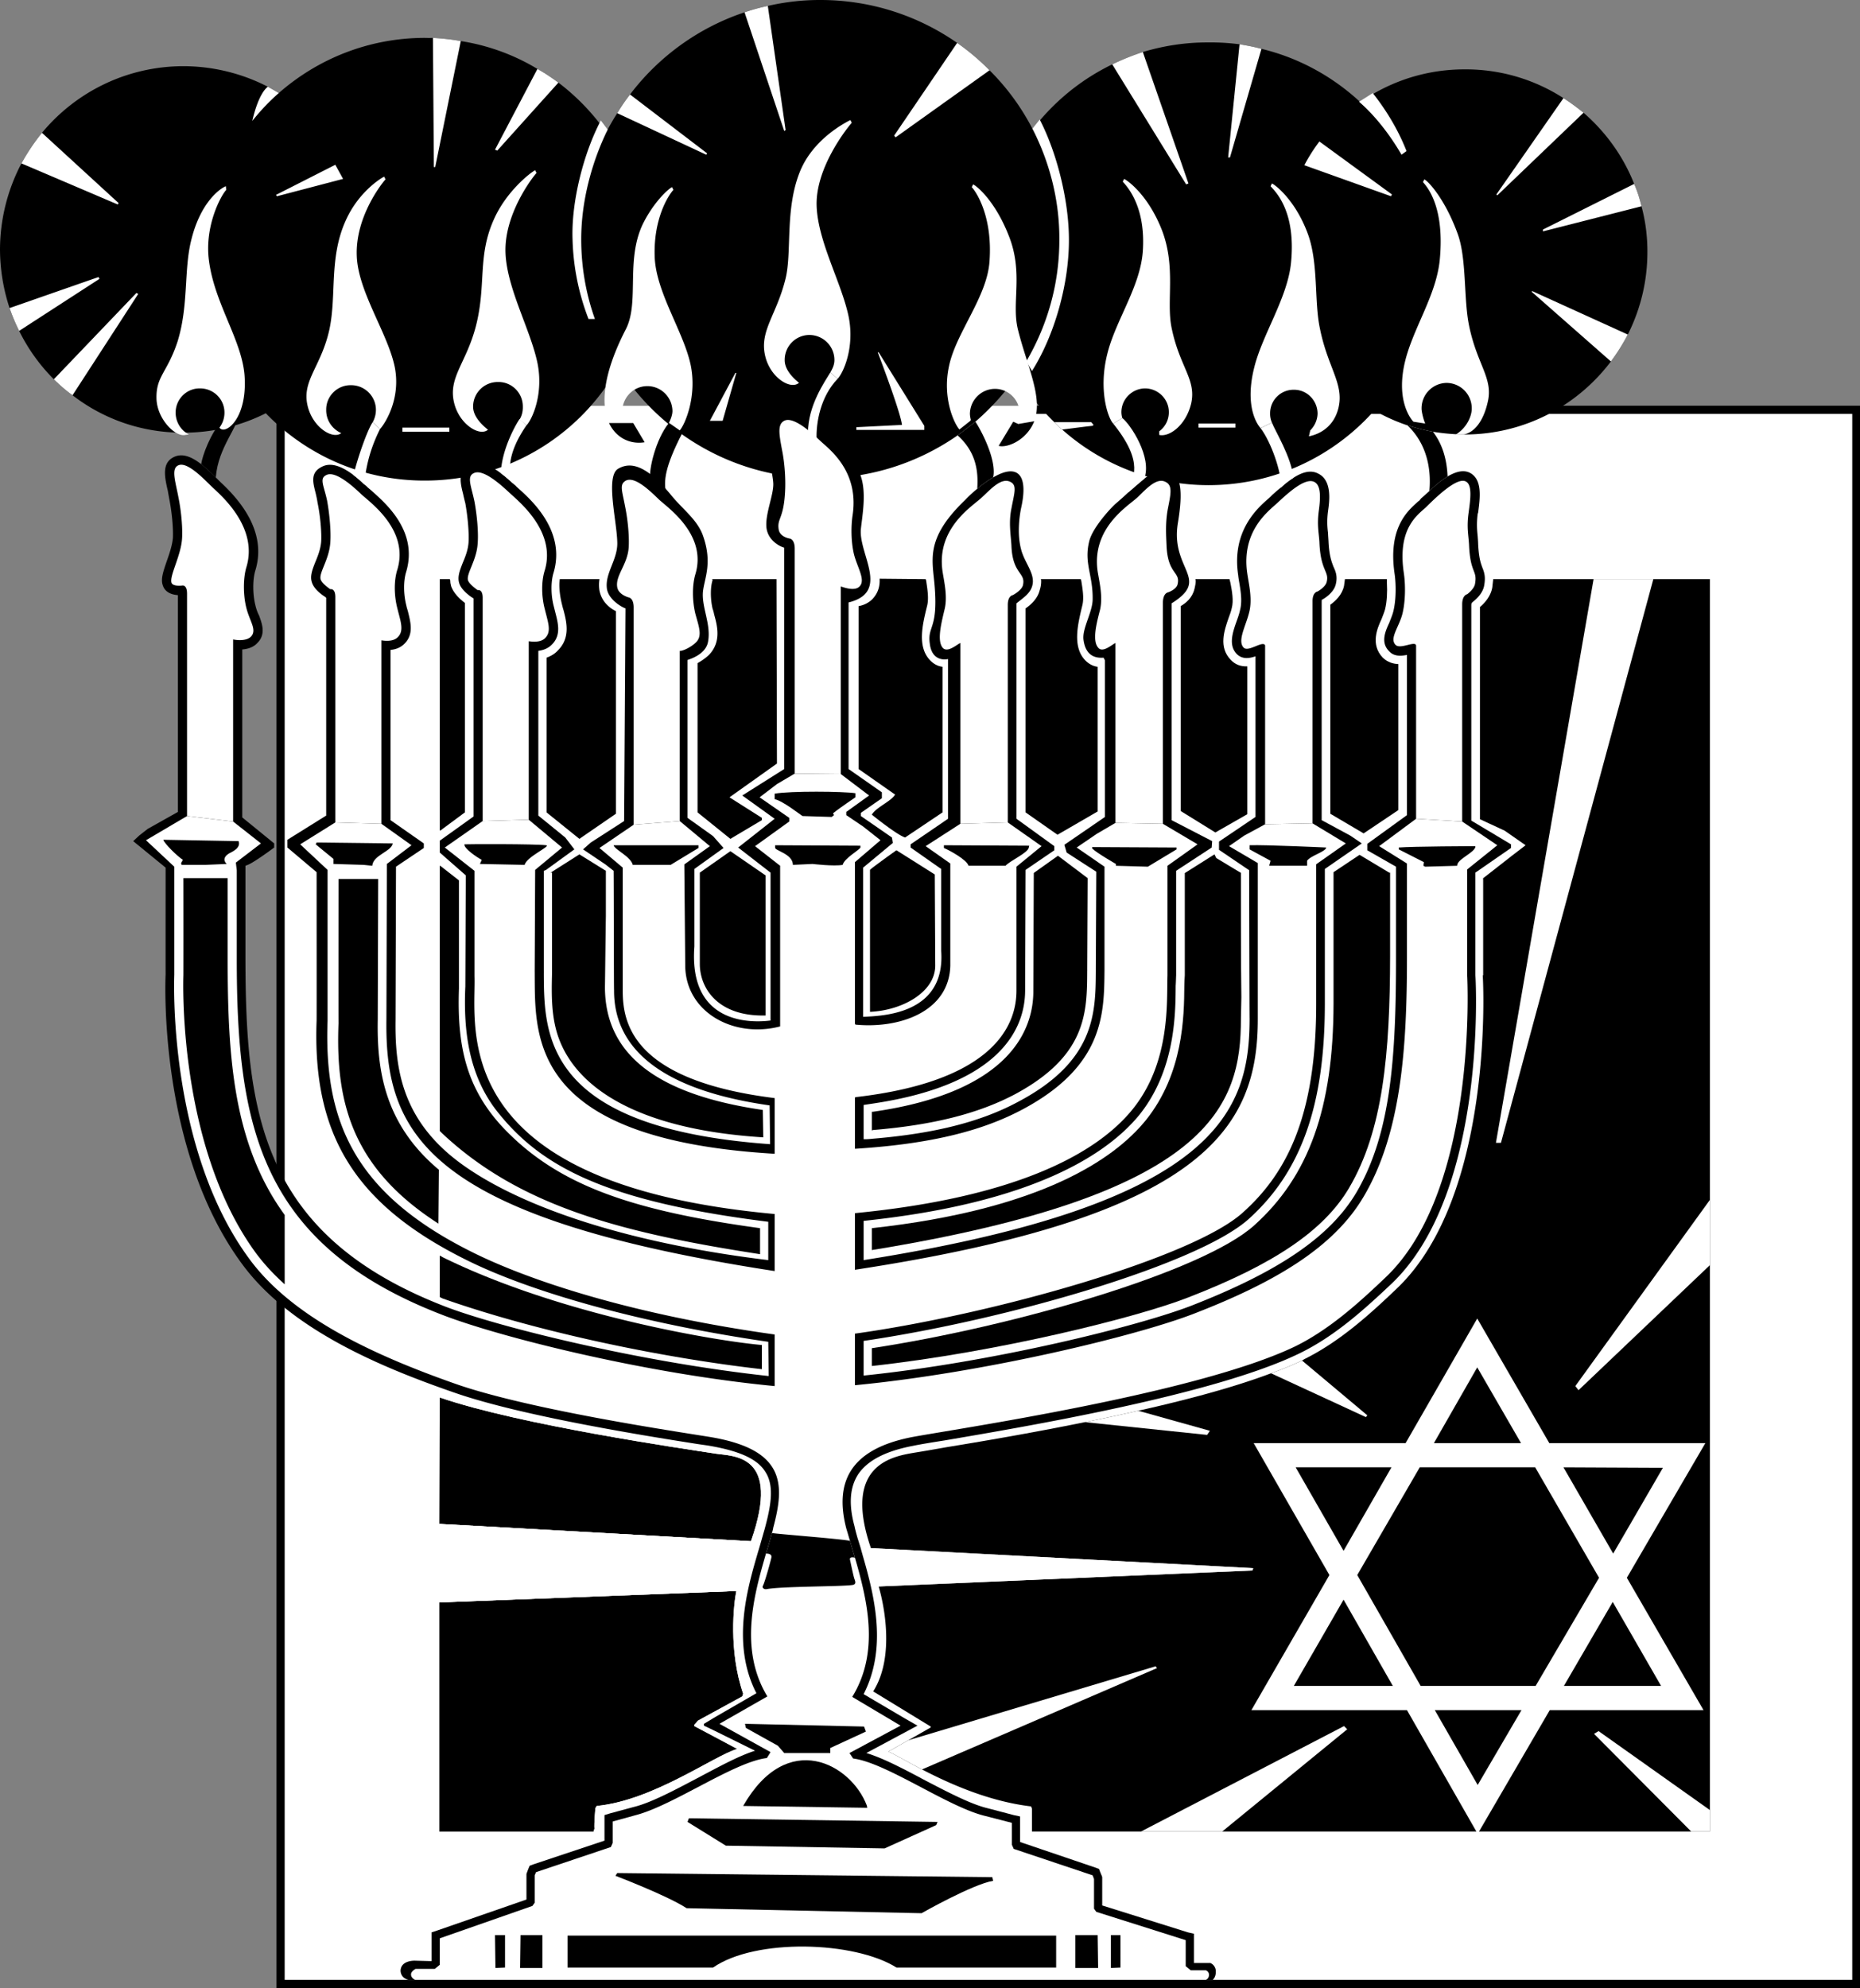 <svg xmlns="http://www.w3.org/2000/svg" width="407.699" height="435.602"><rect width="100%" height="100%" fill="#808080" stroke="none"/><path d="M60.598 88.898v346.704h347.101V88.898H60.598"/><path fill="#fff" d="m225.598 90.7-.098-1.802h-15.8V90.7h-60.5l-.102-1.8h-22.5v1.8h-64.2v343.102H406V90.699H225.598"/><path d="M272 223.2s.215-2.438.098-4.7m-110.7 130.102c-.582 2.8-1.738 13.117 1.5 22.5l-.199.597L153 377l-.8.898v.301l9.398 5c-5.325 1.617-18.465 11.309-30.797 12.5l-.301.5s-.309 3.469-.2 4.5l-.202.602H96.3v-50.2l65.097-2.5M96.3 333.898l.098-27.699c17.516 6.04 53.848 11.274 60.403 12.301 3.816.598 14.62-.062 7.797 19.2L96.3 333.897"/><path fill="#fff" d="m96.3 333.898 68.298 3.801c6.824-19.261-3.98-18.601-7.797-19.199-6.555-1.027-42.887-6.262-60.403-12.3V126.897h230.903l-.203 1.801c-.344 2.031-1.778 3.531-2.7 4.301v46.5l5.403 2.5 4.597 3.2-3 2.3-6.398 5h.098v21.3l-.098-.198c.152 1.941 2.43 48.453-18.8 68.699-6.16 5.883-12.813 11.914-20.802 15.8-18.777 9.067-60.289 16.055-78 19-3.16.567-5.64.985-7 1.2-4.585.804-15.835 2.476-9.5 20.898l83.801 4.403-.199.5-81.902 3.5c1.164 3.957 3.437 15.832-1.7 23.699l13.102 7v.199l-9.3 5.3c2.671.907 16.034 10.15 31.3 12l.2.5v5.098l-96.102-.097.203-.602c-.11-1.031.199-4.5.199-4.5l.3-.5c12.333-1.191 25.473-10.883 30.798-12.5l-9.399-5v-.3L153 377l9.7-5.3.198-.598c-3.238-9.383-2.082-19.7-1.5-22.5l-65.097 2.5v-17.204"/><path fill="#fff" d="m161.398 348.602-65.097 2.5v-17.204l68.297 3.801c-1.235 3.348-3.223 9.305-3.2 10.903"/><path d="M192.598 347.602c1.164 3.957 3.586 15.421-1.2 23L204 378.3v.199l-4.902 2.8-4.399 2.5c1.035.36 3.676 1.958 7.399 3.9 5.91 3.066 14.539 6.984 23.902 8.1l.2.5v5h148.6v-274.4h-47.5l-.202 1.801c-.344 2.032-1.778 3.532-2.7 4.301v46.5l5.403 2.5 4.597 3.2-3 2.3-6.398 5h.098v21.3l-.098-.198c.152 1.941 2.43 48.453-18.8 68.699-6.016 5.746-12.5 11.629-20.302 15.5-.144.105-.332.195-.5.3a71.938 71.938 0 0 1-6.8 2.797c-8.176 3.09-18.575 5.848-29.098 8.204a378.346 378.346 0 0 1-11.7 2.5c-11.964 2.433-23.175 4.32-30.402 5.5-3.16.566-5.64.984-7 1.199-4.585.804-15.835 2.476-9.5 20.898l83.801 4.403-.199.5-81.902 3.5"/><path fill="#fff" d="M278.598 300.898a71.938 71.938 0 0 0 6.8-2.796l14.301 12-.3.398-20.801-9.602m-29.098 8.204a378.346 378.346 0 0 1-11.7 2.5l26.798 2.796.601-.898-15.699-4.398M199.098 381.3l-4.399 2.5c1.035.36 3.676 1.958 7.399 3.9l51.5-22.2-.297-.398-54.203 16.199m-6.5-33.699 81.902-3.5.2-.5-83.802-4.403c.68 2.145 1.7 8.403 1.7 8.403"/><path d="M98.7 127.2c-.012.44.077.874.198 1.3.563 1.504 1.848 2.738 3 3.602V178l-5.398 4-.102-.102v-55h2.2l.101.301M298 187.3l6.5 3.9h.2v18.3c-.032 21.39-1.56 38.2-9 50.8-5.49 9.282-16.356 16.68-35.302 24-10.964 4.298-41.593 11.966-69.3 15v-3.902c31.039-4.707 72.511-16.722 83.8-26.898 12.02-10.781 17.364-25.777 17.403-48.602v-28.796L298 187.3m.898-4.698-7.3-4.301V132.5c1.105-.797 2.57-2.14 3-4.102l.203-1.5H304v.903c.105 1.8.02 3.992-.402 5.699-.184.703-.52 1.469-.797 2.2-.895 1.933-2.465 5.503.297 8.402 1.066 1.02 2.316 1.363 3.402 1.398v32l-7.602 5.102m-32.5-.204-7.597-4.699v-44.898c1.144-.653 2.539-1.817 3-3.7 0 0 .488-1.828.199-2.203h7.5l.2.801c.366 1.848.726 3.95.3 5.5-.137.68-.41 1.453-.7 2.2-.933 2.71-2.25 6.421.5 9.203.938.992 2.137 1.46 3.598 1.398v32.398l-7 4"/><path d="M272.098 218.5c-.11-4.95-.098-27.3-.098-27.3h-.102l-5.3-3.2-.399-.8-6.5 4.1v22.4c-.062.734-.074 1.46-.101 2.3-.055 6.7-.2 19.156-8.399 29.398-6.941 8.59-23.023 19.625-60.101 23.704v4.796C265.699 261.773 272 242.215 272 223.2"/><path d="m231.898 187.5 6.5 4.898-.097 20.102s.023.164 0 .2c-.031 9.148-.082 18.644-15.903 27.1-7.953 4.192-17.894 6.716-31.097 7.802l-.203.097v-4.097h.203c30.637-4.371 35.273-18.45 35.199-26.602l.098-25.7.101-.1 5.2-3.7m-.099-4.602-7-4.898v-44.7c1.141-.788 2.637-2.105 3.098-4a6.045 6.045 0 0 0 .301-2.3l-.101-.102h8.8l.102.301c.305 1.864.664 3.965.2 5.602-.95 3.992-2.192 8.93.698 11.898.793.801 1.7 1.27 2.7 1.403V177.8l-8.797 5.097M196.5 186.3c-1.11.763-5.746 4.114-5.8 4.302v31.097c7.034-.297 14.26-4.277 14.3-10.097l-.102-20-8.398-5.301m1.898-2.801 8.2-5.5v-31.898c-1.024-.133-1.93-.602-2.7-1.403-2.914-2.969-1.675-7.906-.699-11.898.438-1.637.078-3.738-.199-5.602l-.102-.3-10.097-.098c.086 1.539-.258 3.082-1.602 4.5a5.599 5.599 0 0 1-3 1.5V168.5l8 5.602c-.906 1.515-4.144 2.761-5.101 4.398 0 0 5.504 4.457 7.3 5m-38.3 3 7.703 5.3v30.7c-10.32.266-14.356-5.836-14.403-11.2v-20.1l6.7-4.7m0-2.7-7.2-5.8v-32.7c.95-.527 1.864-1.198 2.5-1.8 2.77-2.883 1.829-6.394 1.102-9 .043.047-.238-1.016-.3-1.102-.497-2.136-.52-4.687 0-6.296l-.102-.204h14.101l.102 40.403-10.403 7.398 7.102 4.5v.5l-6.902 4.102M127 187.2l5.8 3.6v10c-.034 1.68-.175 14.009-.202 15.4-.024 14.59 11.023 23.573 34.601 27l.102 6c-27.399-1.708-40.645-10.77-44.703-21.4-1.844-4.765-1.7-10.066-1.598-14.5.008-1.683 0-.6 0-.6v-21.5h-.3l6.3-4m0-3.4-7.2-5.8v-33.898c.993-.364 1.837-.864 2.5-1.602 2.81-2.812 1.868-6.324 1.2-8.898-.02.02-.32-1.137-.3-1.102-.462-1.781-.755-4.059-.5-5.602h8.698a7.995 7.995 0 0 0 0 2.5c.493 2.458 2.215 3.829 3.602 4.5v44.403l-8 5.5M97 284.5c19.977 7.05 47.059 12.887 70 15.5v-5.3c-10.059-.876-44.14-6.555-69.902-19.2l-.7-.398v9.097l.602.301"/><path d="M96.898 248.3c16.985 15.973 39.27 21.813 69.7 26.5v-5.698c-28.762-3.938-44.504-9.614-56.297-22-8.117-8.668-10.14-17.926-9.703-30.5v-23.704L96.5 189.7h-.102v58.102l.5.5M2.098 67.5a40.913 40.913 0 0 0 2.101 5 40 40 0 0 0 7.602 10.602c1.281 1.27 2.629 2.449 4.097 3.5 6.707 5.187 15.145 8.246 24.301 8.199 22.176.047 40.16-17.934 40.2-40.102C80.358 40.234 72.73 27.57 61.3 20.5a63.452 63.452 0 0 0-2.602-1.5 40.608 40.608 0 0 0-18.5-4.5c-12.484.02-23.633 5.711-31 14.602A44.915 44.915 0 0 0 4.7 35.8 40.738 40.738 0 0 0 0 54.699 41.52 41.52 0 0 0 2.098 67.5"/><path d="M93.098 105.3c26.832.044 48.55-21.679 48.601-48.5-.05-15.78-7.617-29.827-19.3-38.698-1.481-1.086-3-2.11-4.598-3A46.218 46.218 0 0 0 101 9c-2-.371-4.027-.574-6.102-.7-.578.028-1.168.016-1.8 0-12.22.016-23.414 4.563-32 12.098A46.567 46.567 0 0 0 55.3 26.5a48.337 48.337 0 0 0-10.703 30.3c.027 26.821 21.746 48.544 48.5 48.5"/><path fill="#fff" d="M55.3 26.5a46.567 46.567 0 0 1 5.798-6.102l.203.102a63.452 63.452 0 0 0-2.602-1.5c-1.883 1.508-3 5.738-3.398 7.5"/><path d="M130.398 69.898c7.207 20.372 26.614 34.938 49.403 34.903 11.195.035 21.55-3.465 30.097-9.403a134.568 134.568 0 0 0 3.903-3A55.72 55.72 0 0 0 225 79.102c4.582-7.84 7.238-16.954 7.2-26.704a51.368 51.368 0 0 0-5.802-24 51.204 51.204 0 0 0-9.5-13 51.401 51.401 0 0 0-7.097-6c-8.528-5.93-18.848-9.402-30-9.398a50.49 50.49 0 0 0-11.5 1.3 40.673 40.673 0 0 0-5.102 1.4c-10.078 3.35-18.808 9.706-25.101 18a39.337 39.337 0 0 0-2.797 4.1c-.906 1.384-1.715 2.833-2.5 4.302a52.93 52.93 0 0 0-5.403 23.296c0 6.16 1.059 12.055 3 17.5"/><path d="M231.098 92.5a18.38 18.38 0 0 0 1.703 1.602c8.52 7.586 19.785 12.191 32.097 12.199 26.817-.008 48.536-21.73 48.5-48.5a48.307 48.307 0 0 0-6.199-23.903 51.951 51.951 0 0 0-8.898-11.398c-6.051-5.648-13.5-9.809-21.801-11.8-1.547-.423-3.137-.727-4.8-1-2.18-.27-4.462-.434-6.802-.4-5-.034-9.843.731-14.398 2.098a54.552 54.552 0 0 0-6.7 2.704c-16.198 7.824-27.39 24.445-27.402 43.699a48.212 48.212 0 0 0 14.7 34.699"/><path d="M308.5 93.2a54.773 54.773 0 0 0 5.598 1.402 45.97 45.97 0 0 0 7 .597c13.054-.02 24.652-6.277 32-16a43.565 43.565 0 0 0 3.703-5.898 40.026 40.026 0 0 0 4.297-18.102c.008-3.472-.43-6.816-1.297-10a27.754 27.754 0 0 0-1.602-4.898c-2.398-6.09-6.265-11.41-11.101-15.602-1.422-1.148-2.88-2.23-4.399-3.199a39.44 39.44 0 0 0-21.601-6.3c-13.024-.036-24.594 6.187-31.899 15.8a38.392 38.392 0 0 0-3.3 5.2c-3.07 5.609-4.81 12.085-4.801 19-.008 17.667 11.484 32.683 27.402 38"/><path fill="#fff" d="M362.398 126.898h-13.097l-21.403 123.5H329l33.398-123.5M374.8 277.2v-14.302L345.3 303.7l.7.903 28.8-27.403m-4.1 124.1h4.1v-4.698L350.399 379.3l-1 .597L370.7 401.3m-120.602 0h17.8l27.403-22.402-.703-.699-44.5 23.102"/><path fill="#fff" d="m356.598 345.7 17.203-29.5h-34.203L323.8 288.897 308.098 316.2H274.8l16.597 28.903L274.3 374.7h34.097l15.5 27.102 15.801-27.102h33.7l-16.801-29"/><path d="m333.398 316.2-9.597-16.598-9.5 16.597zm0 0"/><path fill="#fff" d="M15.898 86.602c-1.468-1.051-2.816-2.23-4.097-3.5l18.097-18.903.403.2-14.403 22.203M4.2 72.5a40.913 40.913 0 0 1-2.102-5l19.5-6.8.203.402L4.199 72.5M4.7 35.8a44.915 44.915 0 0 1 4.5-6.698L26 44.5l-.2.3-21.1-9M101 9c-2-.371-4.027-.574-6.102-.7l.2 28.302h.3L101 9m21.398 9.102c-1.48-1.086-3-2.11-4.597-3L108.5 32.8l.5.199 13.398-14.898M225 79.102c4.582-7.84 7.238-16.954 7.2-26.704.038-8.648-2.212-17.043-5.9-24.199l1.598-2c3.735 7.172 6.414 17.723 6.403 26.403.011 9.718-3.184 20.921-8.102 28.699-.406-.696-1.156-1.91-1.199-2.2M135.3 24.8a39.337 39.337 0 0 1 2.798-4.1L155 33.601l-.2.296-19.5-9.097m33-23.5a40.644 40.644 0 0 0-5.1 1.4l8.698 26 .301-.2-3.898-27.2m48.597 14.098a51.401 51.401 0 0 0-7.097-6L196 29.7l.3.403 20.598-14.704M131.7 26.398c-3.723 7.012-6.516 17.766-6.2 26.102a52.03 52.03 0 0 0 3.5 17.398h1.398c-1.941-5.445-3-11.34-3-17.5 0-8.347 2.336-16.945 5.801-24l-1.5-2M232.8 94.102a18.38 18.38 0 0 1-1.702-1.602h8.101l.5.602-.199.199c-2.2.215-5.984.77-6.7.8m68.098-73.703c3.024 3.813 5.63 8.168 7.403 12.704l-1.102.796c-2.43-4.218-5.781-8.578-9.3-11.597l3-1.903M243.8 14.102a54.552 54.552 0 0 1 6.7-2.704l10 28.801-.5.2-16.2-26.297m32.7-3.402c-1.547-.423-3.137-.727-4.8-1l-2.5 24.8h.398l6.902-23.8m70.598 14c-1.422-1.15-2.88-2.231-4.399-3.2L328 42.602l.2.199 18.898-18.102M359.8 45.2a27.754 27.754 0 0 0-1.6-4.9l-20 10v.4l21.6-5.5m-6.702 34a43.565 43.565 0 0 0 3.703-5.9l-20.903-9.5-.199.099 17.399 15.3m-67.2-42.999A38.392 38.392 0 0 1 289.2 31l15.899 11.602-.2.398-19-6.8M73.5 36.102l1.7 3.097L60.7 43l-.2-.3 13-6.598m25 58.5v-.903H88.2v.903h10.3m57.098-2.402h2.8l3-10.5h-.199l-5.601 10.5m32.102 2h14.898v-.9l-10-16.1h-.2s5.032 13.136 5.301 15.902l-10 .5v.597M270.8 93.7v-.9h-8.1v.9h8.1"/><path d="m149.598 94.8-.598-.5-2.402-1.6c-2.828 3.495-4.395 10.077-4.098 12.3 1.164.852 2.227 1.855 3.098 2.7l.402.3c-.531-2.477-.379-5.52 3.598-13.2"/><path d="M331.2 185.8v-.8l-8.7-5.2v-47.3c.035-.2.047-.32.098-.398l.203-.204c.527-.394 2.16-1.75 2.5-3.5.37-1.953.074-2.937-.403-4.097-.32-.914-.753-2.028-.898-5.102-.012-.597-.066-1.183-.102-1.699-.14-1.434-.261-2.738 0-4.898l.102-.301c.418-3.223.973-7.238-1.8-8.7-1.41-.714-3.09-.273-4.9.797-1.48.938-2.398 1.696-4 3.204-.37.324-1.386 1.253-1.8 1.597l-.402.5c-.176.102-.325.239-.5.403-2.223 2.003-6.387 5.765-4.899 15.699.313 2.222.352 5.594-.3 8.199-.208.813-.579 1.652-.899 2.5-.84 1.797-1.945 4.3 0 6.2 1.082 1.195 2.633 1.038 3.898.8v35.102l-8.699 6.296v1.403l6.301 3.597v19.704c.008 21.628-1.031 38.683-8.7 51.699-5.706 9.617-16.862 17.262-36.202 24.8-11.578 4.47-43.461 12.391-71.797 15.297v-7.597c31.117-4.54 73.293-16.727 84.398-26.7 11.54-10.39 16.692-24.956 16.7-47.203v-29.5l8.101-5.597-2.5-1.7-6.3-3.402v-47.898c.015-.153.03-.285 0-.403h.1c.563-.312 2.563-1.53 3-3.398.423-1.723-.05-2.844-.5-3.8-.39-1.032-.964-2.4-1.1-5.598-.032-.633-.087-1.22-.102-1.801-.16-1.363-.278-2.668 0-4.801.308-2.164.925-6.68-2.098-8.2-1.668-.925-3.582-.339-5.5.9-.93.57-1.848 1.288-2.7 2.1-.694.528-1.335 1.118-2 1.7-.12.16-.343.355-.6.602-2.477 2.128-8.274 7.171-6.802 16.898.04.453.114.898.2 1.398.343 2.012.738 4.325.203 6.301-.145.723-.43 1.54-.703 2.301-.89 2.52-1.895 5.348 0 7.3 1.242 1.255 2.879.923 4.101.5V179l-8 5.398v1.801l6.5 4.403h.102s.07 32.597.098 32.597c-.028 20.024-6.618 40.582-84.598 52.903V267.5c37.496-3.926 53.586-14.789 60.5-23.3 7.738-9.708 7.871-21.747 7.898-28.2.059-.871.067-1.61.102-2.3v-22.9l7.797-5.1.101-1.4-8.898-4.6v-47.5c8.73-5.438-.363-7.333 1.398-17.7 1.188-7.312.54-10.125-1.8-11.7-1.23-.808-3.29.329-5.598 2.098-1.11.91-2.297 1.954-3.5 3a71.1 71.1 0 0 1-2.8 2.5c-1.044.938-4.864 5.04-5.7 8-1.3 4.946.781 7.473.7 12.903-.005 2.82-2.345 6.422-2 8.898.523 3.938 3.144 3.985 4.398 3.903l.3.597V179l-8.898 6.102.5 1.699 6.5 4.199s-.106 21.484-.102 21.5v.2c-.058 9.253-.117 19.773-17 28.698-8.136 4.387-18.355 6.98-31.898 8.102 0 0-1.39.164-2 .102v-7.5l2-.301c28.996-4.293 33.402-17.278 33.398-24.801l.102-26.398 6.297-4.301v-.903l-8.297-6V132.2c1.629-1.344 3.473-2.39 3.598-4.699.085-2.332-1.942-4.5-2.598-7.2-.863-3.284-.375-7.034 0-8.902 1.703-7.425-.738-9.94-6.102-6.796-1.035.574-2.203 1.406-3.5 2.5a27.912 27.912 0 0 0-2.699 2.5c-9.027 8.668-7 13.296-6.601 19.199.695 9.094-1.637 8.34-1.098 12.199.41 3.59 2.96 3.637 4 3.398v35L199.598 185v.7l6.703 4.698v17.903c1.02 14.094-13.09 14.273-17.102 14.5v-32.7l6.5-5.402-.199-1.199-6.8-4.7v-.698l4.6-3.204v-1.296L186 168.5V132c9.211-2.27 2.164-10.586 2.7-16.102.32-2.996 1.238-7.84 0-11.5-1.7-5.226-6.102-8.98-6.602-9.398-.914-.762-6.852-6.7-11.598-4.602-4.762 2.06-1.195 11.563-1 15.5.121 2.461-1.816 6.747-1.5 9.704.29 2.617 2.625 4.039 3.899 4.398v48.5l-9.2 5.8 7.102 5.098-8 6.301 7.098 5.5v32.403c-3.305.425-18.008 1.464-16.7-16.204v-17l6.399-4.597-2.297-2.602-5.602-4v-34.597c1.75-.551 4.121-1.758 4.5-4 .715-3.86-1.488-7.606-1.101-11.102.37-2.965 2.074-6.21 0-12.102-1.211-3.488-4.407-5.761-6.899-8.796-5.336-6.54-8.86-7.551-11.699-5.903-2.805 1.617-.34 11.25-.2 16 .184 3.754-2.589 6.676-2.3 10 .145 2.477 3.082 4.242 4.098 4.602l-.297 46.597-7.3 4.704-1.7 1.5 4.898 3.296 1.801 1.403c.047 4.004.05 26.062.098 26.097-.098 13.57 11.535 22.102 34.101 25.301l.102 8.5c-49.426-3.543-49.524-23.84-49.602-37.3 0 0 .008-.704 0-.7v-21.898l.5-.2 6.2-4.5-2-2.601-5.899-4.8v-36.098c.992-.122 2.113-.48 3-1.403 2.027-2.054 1.34-4.62.7-7.097l-.301-1.204c-.657-2.445-.668-5.335-.098-7.296 2.836-9.223-4.863-16.09-7.8-18.704-.196-.183-.4-.367-.5-.5-.235-.18-.43-.363-.602-.5-.872-.82-1.743-1.574-2.598-2.199-2.442-1.847-4.899-2.945-7-1.898-2.55 1.379-1.863 4.183-1.3 6.398.151.696.315 1.375.5 2.102.534 2.941.843 6.558.698 8.597-.12 1.657-.73 3.16-1.3 4.5-.63 1.641-1.208 3.067-.7 4.5.473 1.336 2.008 2.52 2.899 3.102l.203.102v47.796l-7.402 5.301v2.602l5.699 5-.098 24.3c-.445 9.7.715 19.669 7.2 27.7 9.464 11.785 23.425 19.43 59.198 23.898v8.403c-32.656-3.961-55.785-12.368-68.097-21.704-12.227-9.328-13.762-20.386-13.602-31l.102-33.5 6.097-4.097v-1l-7.3-5.102v-37.3c1.078-.102 2.199-.461 3.101-1.399 2.012-2.039 1.32-4.61.7-7.102 0 0-.348-1.144-.301-1.097-.672-2.531-.684-5.422-.098-7.403 2.82-9.203-4.879-15.468-7.8-18.097-.216-.168-.415-.348-.602-.5a5.346 5.346 0 0 0-.797-.7 24.74 24.74 0 0 0-2.301-2c-2.402-1.808-4.89-2.94-7-1.8-2.566 1.297-1.879 3.5-1.3 5.8.136.61.3 1.286.398 2 .62 2.958.925 6.575.8 8.598-.14 1.668-.746 3.176-1.3 4.5-.645 1.656-1.223 3.082-.7 4.5.457 1.348 1.993 2.535 2.903 3.102l.199.199v47.7L63 184v1.7l6.398 5.402s.02 32.546 0 32.5c-.941 25.043 8.399 40.175 32.301 52.199 14.899 7.543 39.754 14.3 66.7 18.199l.101 7.5c-28.191-3.027-59.629-10.84-71.102-15.3-40.359-15.669-43.566-42.716-43.597-76.4v-20.1l.5-.2c1.48-.57 5.797-3.8 5.797-3.8v-.9l-7-5.698V142.3c1.152-.094 2.422-.434 3.3-1.403 1.95-1.921 1.028-4.253.403-6A9.654 9.654 0 0 1 56 132.7c-.633-2.433-.645-5.785 0-7.8 1.887-6.29-.656-12.766-7.602-19.2l-.3-.3c-.211-.208-.489-.477-.797-.797-.953-.918-2.055-1.997-3.203-2.903-1.985-1.531-4.121-2.554-6.098-1.5-2.582 1.32-1.898 4.422-1.2 7.403.083.574.212 1.144.298 1.699.597 2.953.906 6.57.8 8.597-.16 1.668-.808 3.547-1.398 5.204-.754 2.226-1.313 3.84-.8 5.199.48 1.437 1.85 1.996 3.3 2.097v47.5l-6.602 3.704-1.8 1.398-1.399 1.3 7.102 5.802s-.012 23.511 0 23.398c-.082 1.594-1.535 38.742 16.797 63.5 10.496 14.266 30.297 22.523 46.402 28.102 15.082 5.296 43.898 9.8 53.398 11.296l2.102.301c6.695 1.098 10.883 2.82 12.7 5.7 1.933 2.874 1.44 6.843.1 11.902 0 0-.277 1.074-.3 1.097l-1 3.5s-.29.985-.3 1c-2.391 8.149-5.954 20.29-.4 31.102l-9 5.2-2.5 1.5v.402l2.5 1.199 8.7 4.3c-3.715 1.153-8.5 3.829-13.2 6.297-4.784 2.524-9.69 5.106-13.3 6l-5.2 1.403-1.3.398v5.602l-15.602 5.199-.8.3-.297.7-.301.8-.102.302v5.597L95.801 423l-1.203.398v6.301L91 429.602s-3.113-.165-3.2 2.199c.087 1.761 1.798 2 1.798 2H265.8s.71-.489.699-1.801a2.007 2.007 0 0 0-1.2-1.898h-3.6v-6.403l-1.302-.3-18.8-5.899v-6.2l-.098-.3-.3-.7-.302-.8-.8-.3-16.5-5.598V398l-1.399-.3s-6.11-1.61-6.101-1.598c-3.625-.95-8.536-3.532-13.297-6-4.696-2.508-9.196-4.875-12.903-6l8.403-4.5 2.797-1.5-2.797-1.602-9-5.3c5.07-9.903 2.586-20.829-.203-30.4l-.5-1.8s-.602-1.934-.598-1.898c-.309-1.082-.54-1.918-.7-2.704-1.284-4.714-1.034-8.394.7-11.199 2.004-3.148 6.09-5.254 12.098-6.398 1.37-.293 3.867-.711 7-1.2 17.68-3.015 59.03-9.976 77.601-19 7.781-3.73 14.324-9.667 20.399-15.402 20.554-19.668 18.48-64.972 18.3-67.5v-22.5l7.801-5.398"/><path d="M52.398 90.3c-1.37 2.29-3.101 2.954-3.8 2-2.399 2.536-4.243 7.513-4.5 9.4 1.148.905 2.25 1.984 3.203 2.902.531-6.797 5.16-11.18 5.097-14.301"/><path fill="#fff" d="m115.398 93.2-1.5-1.4c-1.171 1.696-4.023 7.18-4.097 11.9.855.624 1.726 1.378 2.597 2.198-.785-1.859-1.675-5.94 3-12.699M83.3 94l-1.6-1.5c-1.153 1.613-3.427 8.137-4.2 11.602a24.74 24.74 0 0 1 2.3 2c.403-3.09.91-6.91 3.5-12.102m-32.202 86v-39.898c.527.136 2.82.468 3.902-.602 1.398-1.465-.266-3.352-1-6.3-.727-2.856-.703-6.555 0-8.9 2.648-8.66-5.395-15.612-7.3-17.402-1.876-1.777-5.7-5.976-7.7-4.898-1.516.754-.516 3.605.098 6.898.668 3.254.96 6.989.8 9.204-.273 3.761-2.796 8.101-2.3 9.597.336.852 2.3.602 2.3.602S41 127.984 41 130.1v48.7l10.098 1.2m32.5.5v-40.2c.55.087 2.55.391 3.601-.698 1.43-1.446.602-3.426-.101-6.301-.758-2.934-.746-6.192 0-8.5 2.609-8.695-5.97-14.707-7.899-16.5-1.855-1.774-5.73-5.274-7.699-4.2-1.55.758-.496 2.305.2 5.598.585 3.254.878 6.992.698 9.2-.25 3.765-2.597 6.68-2.097 8.101.332.926 2.097 2.102 2.097 2.102s1.125-.313 1.102 1.796V180.2l10.098.301m32.3-.899V140.5c.567.07 2.57.379 3.602-.7 1.445-1.46.613-3.44-.102-6.402-.742-2.843-.73-6.101 0-8.398 2.625-8.71-5.953-15.324-7.8-17.102-1.938-1.793-5.813-5.293-7.797-4.199-1.535.739-.48 2.895.199 6.2.602 3.238.895 6.976.7 9.203-.235 3.75-2.579 6.664-2.102 8.097.351.91 2.101 2.102 2.101 2.102s1.14-.328 1.102 1.8v48.797l10.097-.296m33.102.296v-37.296c.523.128 2.527-.797 3.598-1.903 1.406-1.43.578-3.41-.2-6.3-.683-2.919-.668-6.176 0-8.5 2.684-8.68-5.96-14.602-7.898-16.399-1.844-1.77-5.281-5.215-7.3-4.2-1.497.817-.817 2.22-.2 5.598.664 3.168.957 6.907.8 9.102-.277 3.777-2.984 6.133-2.5 8.7.294 1.624 2.5 2.198 2.5 2.198s1.098.094 1.098 2.204v47.597l10.102-.8m35.3-10.297V128.5c.52.152 3.012 1.129 4.098 0 1.391-1.41-.433-4.059-1.199-7-.695-2.867-.668-6.344-.3-8.7 1.413-9.652-5.165-14.386-7.098-16.198-1.848-1.754-5.903-5.457-7.903-4.403-1.52.778-1.12 2.942-.5 6.301.66 3.188.805 6.723.7 8.898-.27 6.442-1.856 6.11-1.399 8.704.32 1.597 2.399 1.898 2.399 1.898s1.097.11 1.101 2.2v49.3l10.102.102m36.597 10.598v-47.598c-.02-2.094 1.102-2.204 1.102-2.204s1.86-.976 2.2-2.097c.745-2.922-2.24-2.328-2.5-8.7-.11-2.245-.66-5.011 0-8.203.62-3.355 1.284-5.05-.2-5.796-2.031-1.086-4.375 1.644-6.3 3.398-1.86 1.816-10.016 6.621-8.602 16.2.37 2.425 1.168 5.62.402 8.5-.691 2.929-1.691 6.847-.3 8.3 1.085 1.082 3.234-.945 3.8-1.102V180.5l10.398-.3m34 .3v-48.398c.004-2.149 1.102-2.301 1.102-2.301s1.754-.574 2.098-1.7c.742-2.913-2.114-2.128-2.399-8.5-.086-2.245-.312-5.011.301-8.203.668-3.355 1.008-5.05-.5-5.796-2.008-1.086-4.352 1.644-6.2 3.398-1.937 1.816-10.09 6.621-8.702 16.2.39 2.425 1.195 5.62.5 8.5-.766 2.929-1.766 6.847-.297 8.3 1.008 1.082 3.156-.945 3.699-1.102v39.403l10.398.199m32.802-.102v-48.597c-.032-2.07 1.1-2.2 1.1-2.2s1.747-.953 2-2.101c.59-2.371-1.374-2.371-1.6-8.8-.145-2.188-.563-3.727-.102-7 .343-2.61.48-5.34-1-6.098-2.035-1.075-5.957 2.613-7.899 4.398-1.844 1.781-8.226 6.102-6.8 15.7.355 2.41 1.156 5.605.402 8.5-.707 2.91-2.637 6.214-1.203 7.698 1.043 1.055 4.218-1.625 4.703-.5v39.204l10.398-.204M320.5 180v-47.5c-.016-2.137 1.098-2.3 1.098-2.3s1.472-1.071 1.703-2.2c.59-3.172-1.055-2.242-1.301-8.7-.125-2.16-.543-3.694-.102-6.902.36-2.675.91-6.152-.597-6.898-2.012-1.086-6.95 3.887-8.801 5.7-1.934 1.753-6.21 4.714-4.8 14.3.37 2.422.413 6.098-.302 9-.746 2.906-2.894 5.363-1.5 6.8 1.086 1.098 4.63-1.175 4.5.302v37.796L320.5 180M151.398 80c-1.558-7.371-7.64-15.945-7.898-23.8-.262-8.22 2.895-13.25 4.098-14.598L147.3 41c-1.004.523-4.133 3.492-6.403 8.102-3.793 7.957-.699 17.07-3.699 23-5.21 10.082-5.488 16.765-3.699 20.597 1.64 3.453 4.871 4.7 7.8 4.2l-.902-1.5c-1.488-.422-2.437-1.47-3.398-2.899a6.274 6.274 0 0 1-.602-2.398c.043-3.055 2.493-5.5 5.5-5.5 3.024 0 5.47 2.445 5.5 5.5-.03.851-.363 1.742-.8 2.597 0 0-.008-.008.101 0L149 94.301c1.078-1.207 3.82-7.324 2.398-14.301m-97.8 2.2c-.637-7.79-6.578-15.684-7.797-25.098-1.02-7.7 2.73-14.418 3.797-15.5L49.5 40.8c-1.39.57-5.598 3.613-7.602 11.898-1.632 6.598-.52 14.285-3 22.2-2.214 6.722-4.703 7.507-4.597 12.402.097 4.484 4.11 8.496 6.297 8l.8-.102a5.367 5.367 0 0 1-2.898-4.8c-.008-2.926 2.39-5.325 5.3-5.297 3.005-.028 5.403 2.37 5.4 5.296a5.385 5.385 0 0 1-1.102 3.301c.687.961 2.418.297 3.8-2 1.145-1.918 2.032-5.094 1.7-9.5"/><path fill="#fff" d="M86.5 80.3c-1.543-7.374-8.07-16.468-8.3-24.3-.29-8.242 5.112-15.363 6.3-16.7l-.3-.6c-.985.507-5.778 3.566-8.5 9.8-3.602 8.113-1.895 16.227-3.5 23.7-1.782 8.09-6.048 11.148-4.802 16.6 1.075 4.845 5.567 7.579 7.403 6.098-1.961-.863-3.336-2.804-3.301-5.097-.035-2.988 2.41-5.434 5.398-5.403 3.047-.03 5.493 2.415 5.5 5.403A5.63 5.63 0 0 1 81.7 92.5l1.602 1.5c1.148-1.266 4.64-6.727 3.199-13.7m31.299-.8c-1.562-7.398-6.741-16.371-7-24.2-.26-8.245 5.638-16.109 6.798-17.402l-.297-.597c-.965.465-6.356 4.605-9.102 10.898-3.578 8.059-1.562 14.262-3.898 23.301-2.09 8.008-6.035 11.145-4.801 16.602 1.086 4.84 5.578 7.574 7.398 6.097.668.239-3.199-2.066-3.199-5.097 0-3 2.446-5.45 5.5-5.403 2.98-.047 5.426 2.403 5.399 5.403.027 1.05-.215 1.984-.7 2.796l1.5 1.301c1.165-1.168 3.825-6.75 2.403-13.699M179 45.102c-.262-8.258 6.512-16.852 7.7-18.204l-.302-.597c-.988.52-8.183 4.086-11.097 11.398-3.274 8.23-1.692 17.485-3.102 23.301-1.953 8.012-5.734 11.434-4.5 16.898 1.086 4.832 5.574 7.567 7.399 6 .668.329-3.125-2.011-3.098-5-.027-3.046 2.418-5.492 5.398-5.5a5.488 5.488 0 0 1 5.5 5.5c0 .989-.39 1.84-.898 2.704L183.598 83c1.164-1.18 3.824-6.762 2.402-13.7-1.563-7.41-6.742-16.382-7-24.198m44.098 27c-1.41-5.852 1.289-12.32-2-20.5-2.895-7.368-6.778-10.704-7.797-11.204L213 41c1.219 1.328 4.566 6.758 3.898 16.2-.492 7.866-7.398 15.718-8.898 23.1-1.488 6.966 1.176 12.548 2.3 13.802l2.4-1.903.1-.199a6.19 6.19 0 0 1-.202-1.3c.027-3.04 2.472-5.485 5.5-5.5 3.004.015 5.453 2.46 5.402 5.5a3.816 3.816 0 0 1-.3 1.8c-.255 1.664-1.59 2.805-3.2 3.3l-1.102 1.9c2.04.503 6.2-1.364 7.801-5.4 2.004-5.19-1.648-12.222-3.601-20.198"/><path fill="#fff" d="M218.3 96.102c-.073.027-.14.035-.202 0 .05.035.12.03.203 0M256.8 71.8c-1.206-5.89 1.06-13.359-2.202-21.6-2.926-7.305-7.18-10.497-8.2-11l-.3.6c1.222 1.329 5.035 5.731 4.402 15.2-.531 7.84-6.012 15.234-7.8 22.602-1.966 7.875.152 13.992 1.3 15.199l2-1.2a4.575 4.575 0 0 1-.2-1.3c.012-2.848 2.337-5.172 5.2-5.2 2.875.028 5.203 2.352 5.2 5.2a5.164 5.164 0 0 1-2.102 4.199v.8c2.207.5 5.843-2.089 7-6.902 1.168-5.296-2.543-7.968-4.297-16.597m32.499.097c-1.238-5.851-.304-13.894-2.5-20.296-2.632-7.438-7.046-10.957-8-11.403l-.3.602c1.156 1.273 5.55 5.512 4.5 16.597-.707 7.805-6.305 15.844-8.102 23.204-1.96 7.882.29 11.937 1.403 13.199l2.5-1.2a4.688 4.688 0 0 1-.403-2 5.137 5.137 0 0 1 5.2-5.203c2.847-.03 5.172 2.297 5.203 5.204-.031 1.406-.621 2.71-1.602 3.699l-.3 1.3c2.394-.472 5.511-2.105 6.5-6.3 1.222-5.25-2.376-8.735-4.098-17.403M322 71.3c-1.21-5.882-.484-14.632-2.5-20.1-2.691-7.407-6.297-11.407-7.3-11.9l-.302.598c1.207 1.32 4.739 5.82 3.7 16.903-.72 7.808-5.77 14.926-7.598 22.3-1.93 7.868.676 12.063 1.8 13.297l2.598.403c-.328-.692-.812-2.52-.8-3.301a5.565 5.565 0 0 1 5.5-5.602 5.56 5.56 0 0 1 5.5 5.602c.015 1.66-1.086 4.25-3.5 5.7h1.703c2.336-.395 4.347-2.887 5.297-7.098 1.261-5.239-2.348-8.164-4.098-16.801"/><path d="M133.5 92.7c1.64 3.452 4.871 4.698 7.8 4.198l-2.5-4.199h-5.3m93.2-.399c-1.602 4.036-5.762 5.903-7.802 5.4l3.2-5.302 1.101.5 3.5-.597m-16.801 3.097a134.568 134.568 0 0 0 3.903-3c1.11 1.637 4.73 8.301 3.898 12.204-1.035.574-2.203 1.406-3.5 2.5.297-3.957-.312-8.137-4.3-11.704"/><path fill="#fff" d="m244 92.8 2-1.198c1.79 1.359 6.613 8.652 4.8 13.296-1.109.91-2.296 1.954-3.5 3 .86-3.187 3.747-6.308-3.3-15.097m32.3.999 2.5-1.198c.59 1.628 4.329 7.652 4.7 12.097-.93.57-1.848 1.29-2.7 2.102.145-3.293-2.187-9.961-4.5-13"/><path d="M308.5 93.2a54.773 54.773 0 0 0 5.598 1.402c2.246 2.957 3.035 6.308 3.203 9.796-1.48.938-2.399 1.696-4 3.204.39-3.965-.125-9.957-4.801-14.403"/><path fill="#fff" d="m308.398 189.2-6.097-3.802 8.097-6L320.5 180l7.7 5.2-6.602 5.3v23.3s2.515 46.61-17.797 66c-5.453 5.192-12.153 11.395-19.903 15.2-21.71 10.453-75.394 18.23-84.097 19.898-14.012 2.758-16.781 10.38-14.301 20 .266.856.52 1.747.8 2.704.337 1.168.712 2.425 1.098 3.699 2.692 9.273 5.493 20.62-.597 30.5l10.597 6.3-11.199 6 .801 1.2c7.152.89 20.457 10.394 28.598 12.5l6.203 1.597v4.801l.398.903 17.301 5.796.3.801v6.5l.5.7 19.598 6.203v5.699l1.102.898h3.3s.712.239.7 1c.012.864-.7 1.102-.7 1.102H91s-.863-.363-.902-1.102c-.086-.761 1-1.3 1-1.3H95.3l1.097-.899v-5.8l20.301-7.098.5-.704v-6l.301-.699 16.398-5.5.403-.898v-4.7l5.097-1.402c8.227-2.152 21.532-11.656 28.7-12.5l.8-1.3-11.199-6.2 10.5-6c-6.183-10.215-3.039-21.93-.3-31.3.488-1.598.945-3.114 1.3-4.5a6.35 6.35 0 0 0 .301-1.2c2.563-9.566 2.648-17.21-14.2-19.898-6.273-1.028-38.862-5.832-55.202-11.5-17.942-6.285-35.895-14.508-45.399-27.403-18.152-24.546-16.5-62.296-16.5-62.296v-23.704L32 184.102l9-5.301L51.098 180l6.101 4.8-5.5 4.2.2 1.7v19.1c-.028 36.505 4.863 62.723 44.8 78.2 12.61 4.934 44.914 13.012 73.102 15.7v-11.302c-30.625-4.27-53.66-11.644-66.801-18.296-25.523-12.844-32.004-28.692-31.2-50.403v-33.097l-6-5.602 7.7-4.8 10.098.3 6.601 4.7-5.398 4.1-.102 34.098c-.336 24.985 8.723 43.372 85.102 55.102V266c-72.41-6.629-65.426-40.973-65.801-52.102v-23.097l-6.5-5.102 8.3-5.8 10.098-.297 7.301 6.097-5.898 4.903-.102 22.097c.13 14.153-1.84 36.871 52.602 40.102v-12.2c-31.719-3.949-33.317-16.87-33.301-23.703v-26.796l-5.102-4.301 7.5-5.102 10.102-.8 6.598 5.5-5.598 4 .2 22.402c.245 10.148 10.757 15.719 20.8 13.097V189.7l-5.5-4.3 7.5-5.4v-.8l-6.5-4.5 3.8-2.9 3.9-2.3 10.1.102 6.2 4.699-5 3.597v.704l3.7 2.5 3.8 3-5.602 4.796v35.403l.102.199c9.594.938 20.527-2.77 20.8-12.898v-22.403l-5.402-3.8 7.602-4.899 10.398-.3 7.403 5.198-5.5 4.5V217c.027 6.836-3.934 19.8-35.301 23.398l-.102.102v11.2h.102c17.758-1.114 28.594-4.345 36.598-8.598 17.972-9.57 17.914-21.09 18-30.602v-22.602L236 185.7l4.398-3 4.102-2.398 10.398.199 7.602 4.5-6.602 4.7v24c-.187 5.753.739 18.921-7.597 29.3-8.367 10.387-26.871 19.488-60.801 22.8h-.102v12.5l.102-.1c76.328-11.65 88.242-30.93 88.2-55v-34.098l-6.302-3.704 3.301-2.296 4.602-2.5 10.398-.204 7.301 4.403-6.402 4.5-.098.098v30.5c.02 25.05-6.707 37.394-16.102 45.8-10.918 9.86-54.328 22.211-84.898 26.5h-.102v11.3h.102c28.137-2.703 61.664-10.785 74.3-15.7 17.727-6.874 30.552-14.484 37.098-25.6 8.196-13.833 9.516-32.352 9.5-52.7v-20.3"/><path d="M74.2 192.602s-.024 31.5 0 31.597c-.692 17.399 3.019 31.778 21.898 43.903l.101-11.801c-12.176-10.18-13.582-22.305-13.398-32.903l.097-30.796H74.2m-11.802 88.796C60.07 279.305 58 277.094 56.2 274.7c-17.441-23.652-16.008-60.625-16-61 .012-.07.012-16.472 0-21.3h9.7v17.4c.011 21.226 1.042 40.672 12.5 56.398v15.2M187.398 341.3a265.568 265.568 0 0 1-1.097-3.698c-2.742-.493-15.64-1.45-17.102-1.704-.355 1.387-.812 2.903-1.3 4.5.695-.011 1.28.2 1.199.801-.098.563-1.461 5.57-1.899 6.301-.207.48.38.77.801.7 3.309-.63 16.008-.555 18.7-.9 1.019-.089.816-.702.6-1.3-.23-.594-.816-3.492-1-4.3-.113-.735 1.098-.4 1.098-.4M163.3 377.7l.2.902 7 3.898 1.398 1.602H182V383l7.8-3.602-.402-1.097-26.097-.602"/><path d="m162.898 395.7 27.2.402-.098-.5c-3.469-9.114-17.43-16.836-27.102.097M151 398.398l-.3.801 8.398 5.2 34.8.601 11.301-5.102.301-.699-54.5-.8m-15.7 11.999-.402.602s11.297 4.297 15.602 7.102l51.5 1.097s11.23-6.379 15.7-7.097l-.2-.801-82.2-.903m-10.902 13.704v7h31.903c9.293-6.45 30.972-5.801 40.199 0h35v-7H124.398m-10.3-.102-.098 7.2h4.898V424h-4.8m-5.598 0 .098 7.2 2.101-.098V424H108.5m127.2 0v7.2h5l-.102-7.2h-4.899m7.801 0v7.2l2.098-.098V424H243.5M35.8 184c.18.781 3.122 3.676 4.298 4.398l-.399.704.102.398H45l4.7-.2s-1.41-1.112.5-2.3c.757-.402 2.636-1.195 2.1-2.7l-16.5-.3m33.598.602L69.2 185l3.899 3.2v1.1l6.601.2 1.899.2c.164-2.352 4.175-3.095 4.5-4.9l-16.7-.198M101.8 185c-.183.848 2.684 2.824 3.798 3.398l-.399.903 9.801.199c.398-1.781 5.89-4.137 4.7-4.3-2.52-.302-17.012-.259-17.9-.2m32.7.2c.203.96 3.723 2.433 4.2 4.3h8.3l6.098-3.7v-.6H134.5m35.398 0v.5c-.148.683 3.86 1.335 3.903 3.8l4.297-.2s4.691.56 6.601.2c.422-1.484 3.48-3.102 3.899-3.8v-.4l-18.7-.1m-.098-11.302v1.204c1.805.367 5.813 3.558 6.098 3.699l6.403.199.5-.398-.203-.403c1.312-1.082 4.902-3.5 4.902-3.5v-.898c-2.602-.41-14.262-.516-17.7.098m37.098 11.301v.6c1.239.509 5.055 2.602 5.403 3.9h8.097c.954-1.09 4.98-2.856 5.102-4l.098-.4-18.7-.1m32.5.402v.296c.934.965 5.2 3.403 5.2 3.403v.398l7 .2 6.3-3.797v-.403l-18.5-.097m34.5-.402v.902l4.602 2.5-.3 1.097h8.3v-1.097c.715-1.106 4.098-1.98 4.2-2.903 0 0-13.243-.62-16.802-.5m32.7.501v.402l5.5 2.796-.098.801.398.2 7-.2c-.109-1.46 4.121-2.972 4-4.3 0 0-13.804.05-16.8.3M364.5 321.602l-10.902 18.796-10.899-18.898zM284 321.5h21l-10.5 18.3zm-.402 47.898L294.5 350.5l10.8 18.898zm40.3 21.704-9.398-16.403h19zM353.5 351l10.598 18.398H342.8zm-42.3-29.5h25.3l14 24.2-13.902 23.698h-25.2L297.5 345.102l13.7-23.602"/><path fill="#fff" d="M183.598 83 182 81.602c-1.156 1.968-4.926 7.21-4.902 13.296.55.352 1.343 1.11 1.902 1.5-.176-3.773.848-9.507 4.598-13.398"/></svg>

